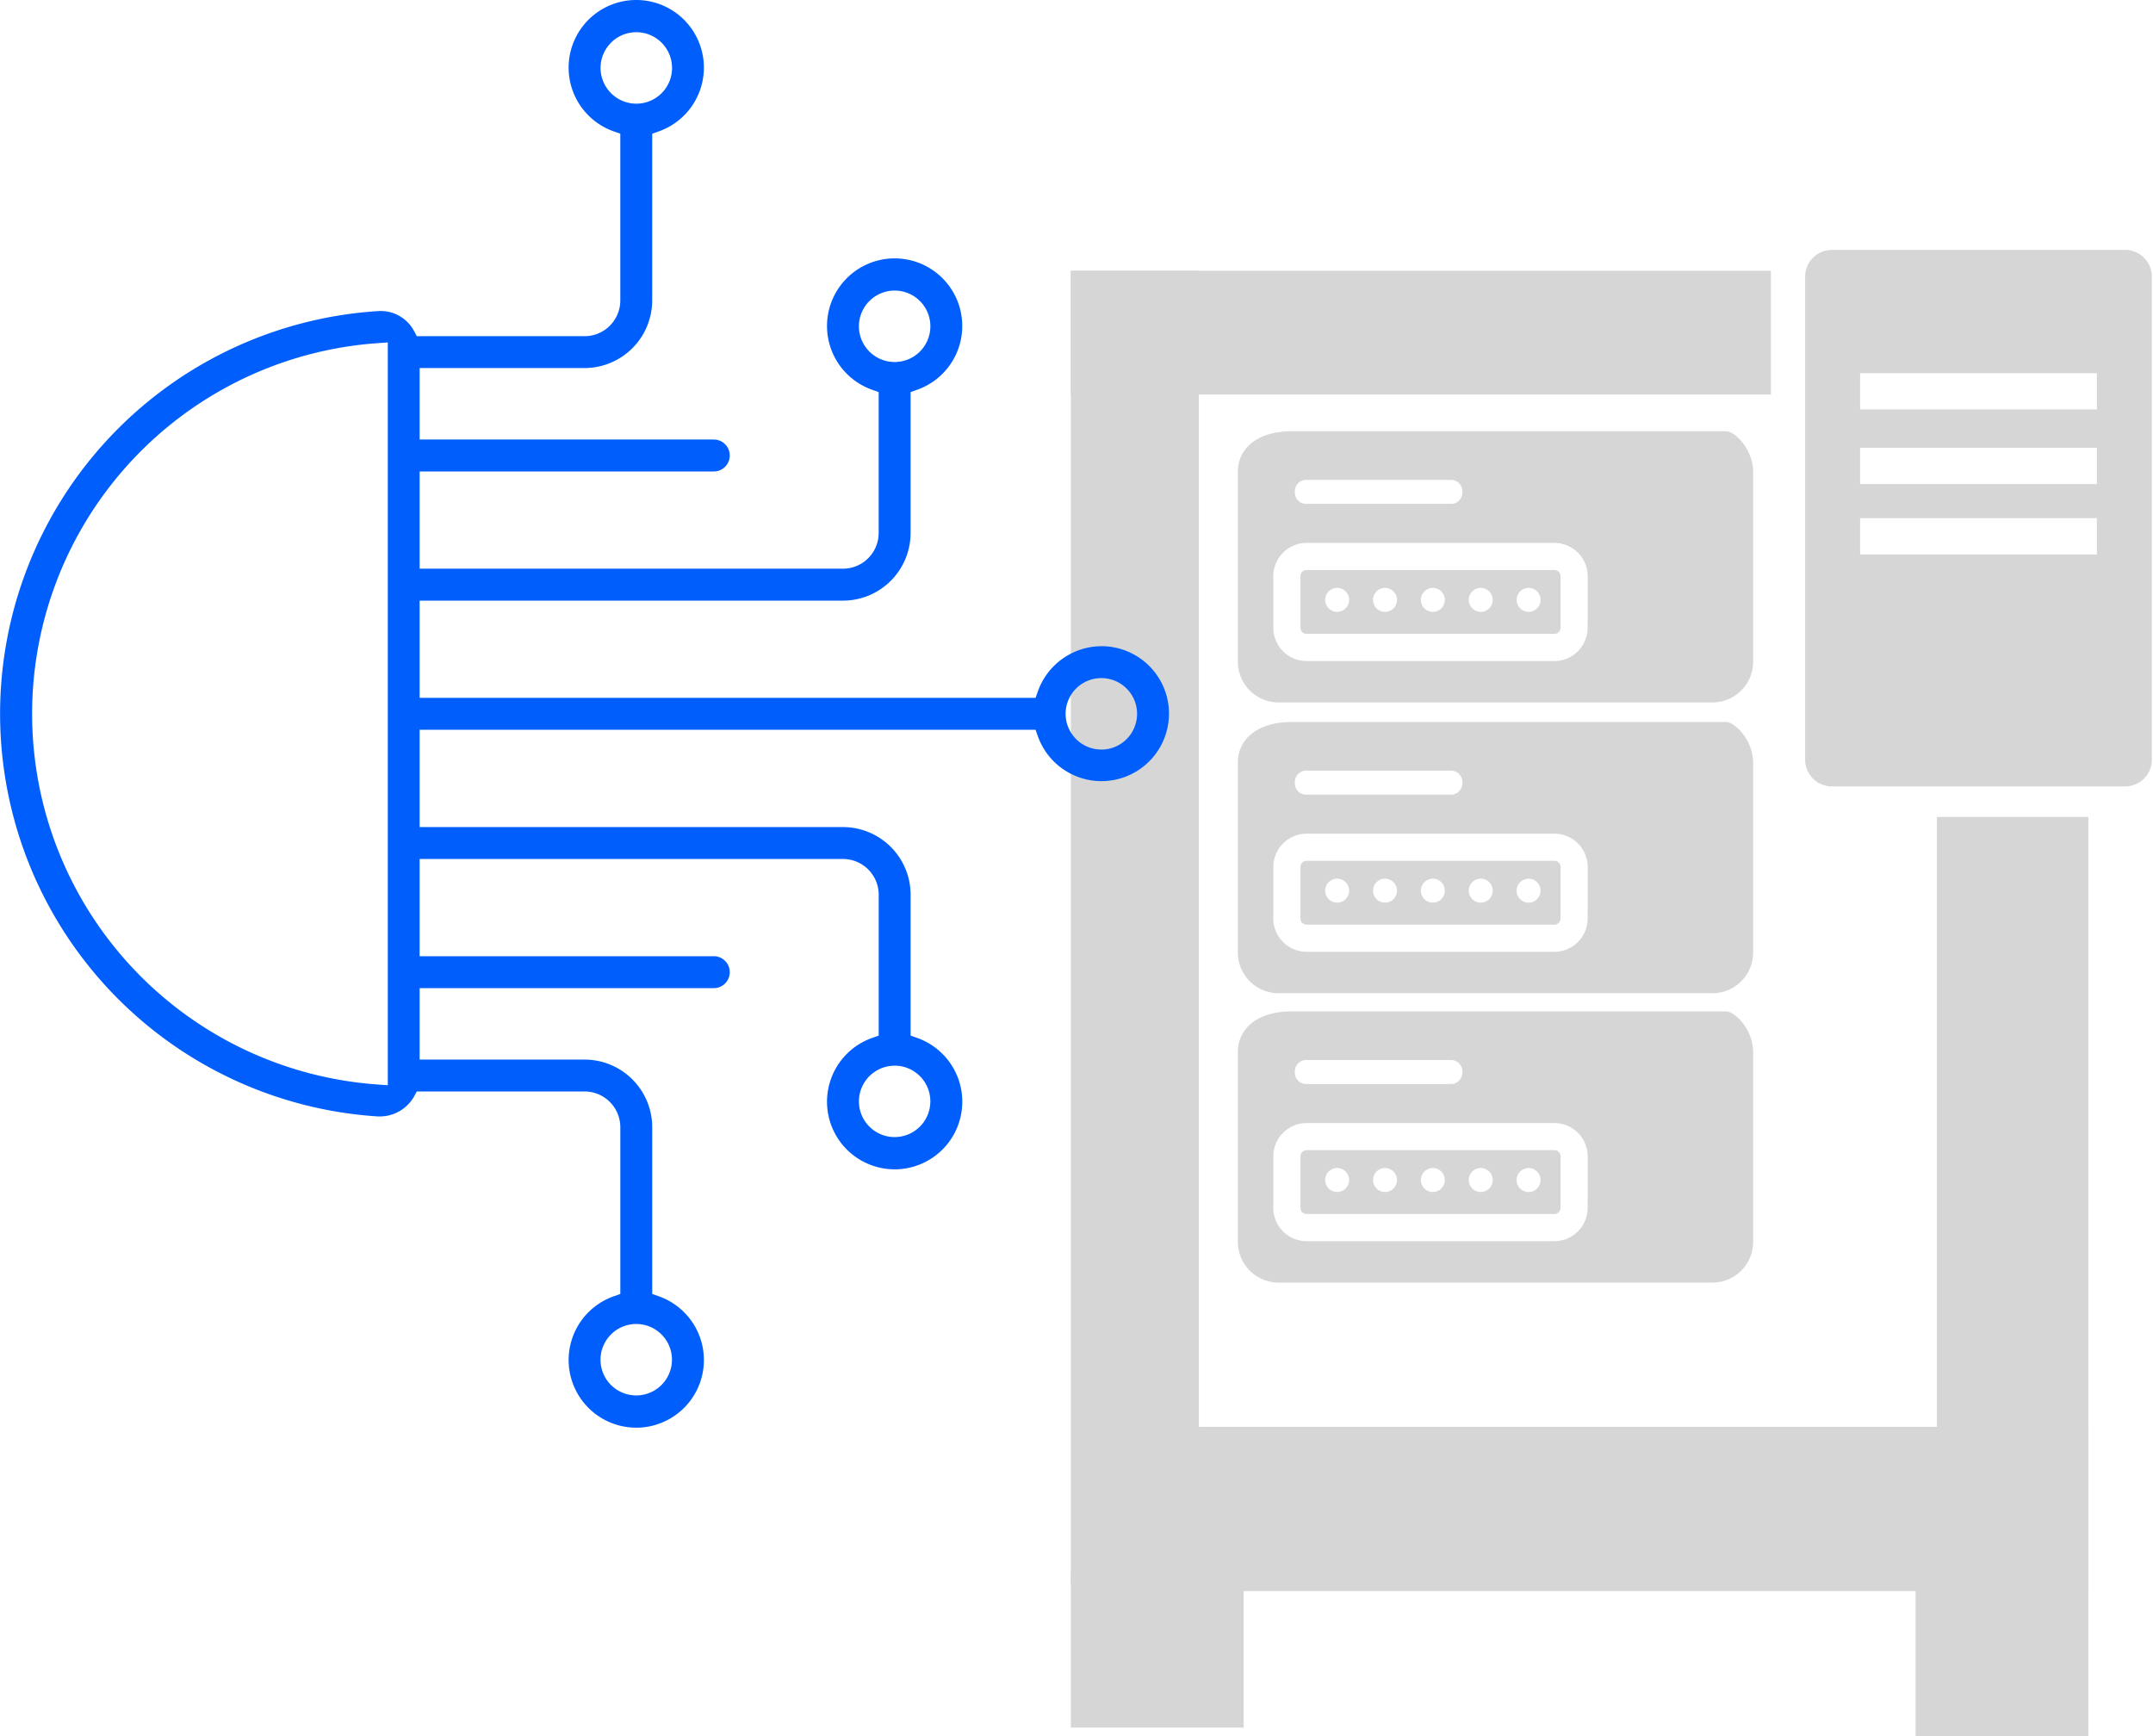 <svg xmlns="http://www.w3.org/2000/svg" xmlns:xlink="http://www.w3.org/1999/xlink" width="155" height="125" viewBox="0 0 155 125"><defs><clipPath id="clip-path"><rect id="Rectangle_2201" data-name="Rectangle 2201" width="154.919" height="125" fill="none"></rect></clipPath></defs><g id="Groupe_6696" data-name="Groupe 6696" transform="translate(-118 -3352)"><rect id="Rectangle_2212" data-name="Rectangle 2212" width="155" height="125" transform="translate(118 3352)" fill="none"></rect><g id="Groupe_6692" data-name="Groupe 6692" transform="translate(118 3352)"><g id="Groupe_6509" data-name="Groupe 6509" transform="translate(0 0)" clip-path="url(#clip-path)"><path id="Trac&#xE9;_7663" data-name="Trac&#xE9; 7663" d="M75.277,23.408H44.03c-2.592,0-3.9,1.312-3.9,2.929V40.006a2.931,2.931,0,0,0,2.929,2.929H74.3a2.93,2.93,0,0,0,2.927-2.929V26.337c0-1.617-1.312-2.929-1.952-2.929M44.232,27.725a.817.817,0,0,1,.815-.815H55.481a.817.817,0,0,1,.813.815v.1a.816.816,0,0,1-.813.813H45.047a.817.817,0,0,1-.815-.813Zm21.08,9.829a2.4,2.4,0,0,1-2.4,2.4H45.076a2.4,2.4,0,0,1-2.394-2.4V33.844a2.4,2.4,0,0,1,2.394-2.394h17.84a2.4,2.4,0,0,1,2.4,2.394Z" transform="translate(48.986 28.576)" fill="#d6d6d6"></path><path id="Trac&#xE9;_7664" data-name="Trac&#xE9; 7664" d="M60.438,27.909H42.6a.443.443,0,0,0-.442.442V32.06a.445.445,0,0,0,.442.444h17.84a.445.445,0,0,0,.444-.444V28.351a.444.444,0,0,0-.444-.442M44.8,30.92a.862.862,0,1,1,.862-.862.861.861,0,0,1-.862.862m3.444,0a.862.862,0,1,1,.864-.862.861.861,0,0,1-.864.862m3.447,0a.862.862,0,1,1,.862-.862.861.861,0,0,1-.862.862m3.447,0A.862.862,0,1,1,56,30.059a.862.862,0,0,1-.862.862m3.447,0a.862.862,0,1,1,.862-.862.862.862,0,0,1-.862.862" transform="translate(51.464 34.07)" fill="#d6d6d6"></path><path id="Trac&#xE9;_7665" data-name="Trac&#xE9; 7665" d="M75.277,32.79H44.03c-2.592,0-3.9,1.312-3.9,2.929V49.388a2.931,2.931,0,0,0,2.929,2.929H74.3a2.93,2.93,0,0,0,2.927-2.929V35.719c0-1.617-1.312-2.929-1.952-2.929M44.232,37.107a.817.817,0,0,1,.815-.815H55.481a.817.817,0,0,1,.813.815v.1a.816.816,0,0,1-.813.813H45.047a.817.817,0,0,1-.815-.813Zm21.08,9.829a2.4,2.4,0,0,1-2.4,2.4H45.076a2.4,2.4,0,0,1-2.394-2.4V43.226a2.4,2.4,0,0,1,2.394-2.394h17.84a2.4,2.4,0,0,1,2.4,2.394Z" transform="translate(48.986 40.029)" fill="#d6d6d6"></path><path id="Trac&#xE9;_7666" data-name="Trac&#xE9; 7666" d="M60.438,37.29H42.6a.443.443,0,0,0-.442.442v3.709a.445.445,0,0,0,.442.444h17.84a.445.445,0,0,0,.444-.444V37.732a.444.444,0,0,0-.444-.442M44.8,40.3a.862.862,0,1,1,.862-.862.861.861,0,0,1-.862.862m3.444,0a.862.862,0,1,1,.864-.862.861.861,0,0,1-.864.862m3.447,0a.862.862,0,1,1,.862-.862.861.861,0,0,1-.862.862m3.447,0A.862.862,0,1,1,56,39.44a.862.862,0,0,1-.862.862m3.447,0a.862.862,0,1,1,.862-.862.862.862,0,0,1-.862.862" transform="translate(51.464 45.523)" fill="#d6d6d6"></path><path id="Trac&#xE9;_7667" data-name="Trac&#xE9; 7667" d="M75.277,13.981H44.03c-2.592,0-3.9,1.312-3.9,2.929V30.579a2.931,2.931,0,0,0,2.929,2.929H74.3a2.93,2.93,0,0,0,2.927-2.929V16.91c0-1.617-1.312-2.929-1.952-2.929M44.232,18.3a.817.817,0,0,1,.815-.815H55.481a.817.817,0,0,1,.813.815v.1a.816.816,0,0,1-.813.813H45.047a.817.817,0,0,1-.815-.813Zm21.08,9.829a2.4,2.4,0,0,1-2.4,2.4H45.076a2.4,2.4,0,0,1-2.394-2.4V24.417a2.4,2.4,0,0,1,2.394-2.394h17.84a2.4,2.4,0,0,1,2.4,2.394Z" transform="translate(48.986 17.067)" fill="#d6d6d6"></path><path id="Trac&#xE9;_7668" data-name="Trac&#xE9; 7668" d="M60.438,18.481H42.6a.443.443,0,0,0-.442.442v3.709a.445.445,0,0,0,.442.444h17.84a.445.445,0,0,0,.444-.444V18.923a.444.444,0,0,0-.444-.442M44.8,21.492a.862.862,0,1,1,.862-.862.861.861,0,0,1-.862.862m3.444,0a.862.862,0,1,1,.864-.862.861.861,0,0,1-.864.862m3.447,0a.862.862,0,1,1,.862-.862.861.861,0,0,1-.862.862m3.447,0A.862.862,0,1,1,56,20.631a.862.862,0,0,1-.862.862m3.447,0a.862.862,0,1,1,.862-.862.862.862,0,0,1-.862.862" transform="translate(51.464 22.561)" fill="#d6d6d6"></path><rect id="Rectangle_2195" data-name="Rectangle 2195" width="9.214" height="94.599" transform="translate(77.093 19.496)" fill="#d6d6d6"></rect><rect id="Rectangle_2196" data-name="Rectangle 2196" width="10.904" height="55.738" transform="translate(139.442 58.82)" fill="#d6d6d6"></rect><rect id="Rectangle_2197" data-name="Rectangle 2197" width="72.485" height="11.826" transform="translate(77.861 102.732)" fill="#d6d6d6"></rect><rect id="Rectangle_2198" data-name="Rectangle 2198" width="50.399" height="8.908" transform="translate(77.093 19.496)" fill="#d6d6d6"></rect><rect id="Rectangle_2199" data-name="Rectangle 2199" width="12.439" height="11.211" transform="translate(77.093 113.174)" fill="#d6d6d6"></rect><rect id="Rectangle_2200" data-name="Rectangle 2200" width="12.439" height="11.211" transform="translate(137.907 113.789)" fill="#d6d6d6"></rect><path id="Trac&#xE9;_7669" data-name="Trac&#xE9; 7669" d="M81.545,8.1H60.452a1.934,1.934,0,0,0-1.934,1.932V44.8a1.934,1.934,0,0,0,1.934,1.932H81.545A1.935,1.935,0,0,0,83.48,44.8V10.036A1.935,1.935,0,0,0,81.545,8.1M79.522,30.028H62.475V27.416H79.522Zm0-5.068H62.475V22.348H79.522Zm0-5.374H62.475V16.974H79.522Z" transform="translate(71.439 9.892)" fill="#d6d6d6"></path><path id="Trac&#xE9;_7670" data-name="Trac&#xE9; 7670" d="M84.126,50.827a4.857,4.857,0,0,0-4.826-4.3h-.009a4.881,4.881,0,0,0-4.57,3.247l-.167.473H30.212v-7H60.688a4.874,4.874,0,0,0,4.868-4.868V28.231l.475-.169a4.868,4.868,0,1,0-3.247,0l.475.169V38.375a2.577,2.577,0,0,1-2.574,2.572H30.212v-7H51.387a1.148,1.148,0,1,0,0-2.3H30.212V26.5H42.086a4.876,4.876,0,0,0,4.868-4.87V9.627l.475-.167a4.869,4.869,0,1,0-3.247,0l.475.167V21.635a2.576,2.576,0,0,1-2.572,2.572H30.007l-.2-.375A2.72,2.72,0,0,0,27.218,22.4a29.051,29.051,0,0,0-.007,57.985l.175,0a2.842,2.842,0,0,0,2.418-1.426l.2-.373H42.086a2.576,2.576,0,0,1,2.572,2.572V93.167l-.475.167a4.869,4.869,0,1,0,3.247,0l-.475-.167V81.159a4.874,4.874,0,0,0-4.868-4.868H30.212V71.148H51.387a1.148,1.148,0,1,0,0-2.3H30.212v-7H60.688a2.575,2.575,0,0,1,2.572,2.572V74.566l-.475.167a4.869,4.869,0,1,0,3.247,0l-.475-.167V64.419a4.873,4.873,0,0,0-4.868-4.868H30.212V52.544H74.552l.169.473a4.86,4.86,0,0,0,9.405-2.19M61.836,23.494a2.572,2.572,0,1,1,2.569,2.572,2.573,2.573,0,0,1-2.569-2.572m-18.6-18.6a2.573,2.573,0,1,1,2.574,2.572,2.578,2.578,0,0,1-2.574-2.572M27.918,78.139l-.764-.056a26.755,26.755,0,0,1,0-53.373l.764-.056ZM45.806,95.328A2.572,2.572,0,1,1,43.232,97.9a2.575,2.575,0,0,1,2.574-2.572m18.6-18.6A2.571,2.571,0,1,1,61.836,79.3a2.575,2.575,0,0,1,2.569-2.569M79.289,53.968A2.572,2.572,0,1,1,81.861,51.4a2.575,2.575,0,0,1-2.572,2.572" transform="translate(0 -0.001)" fill="#005efd"></path></g></g></g></svg>